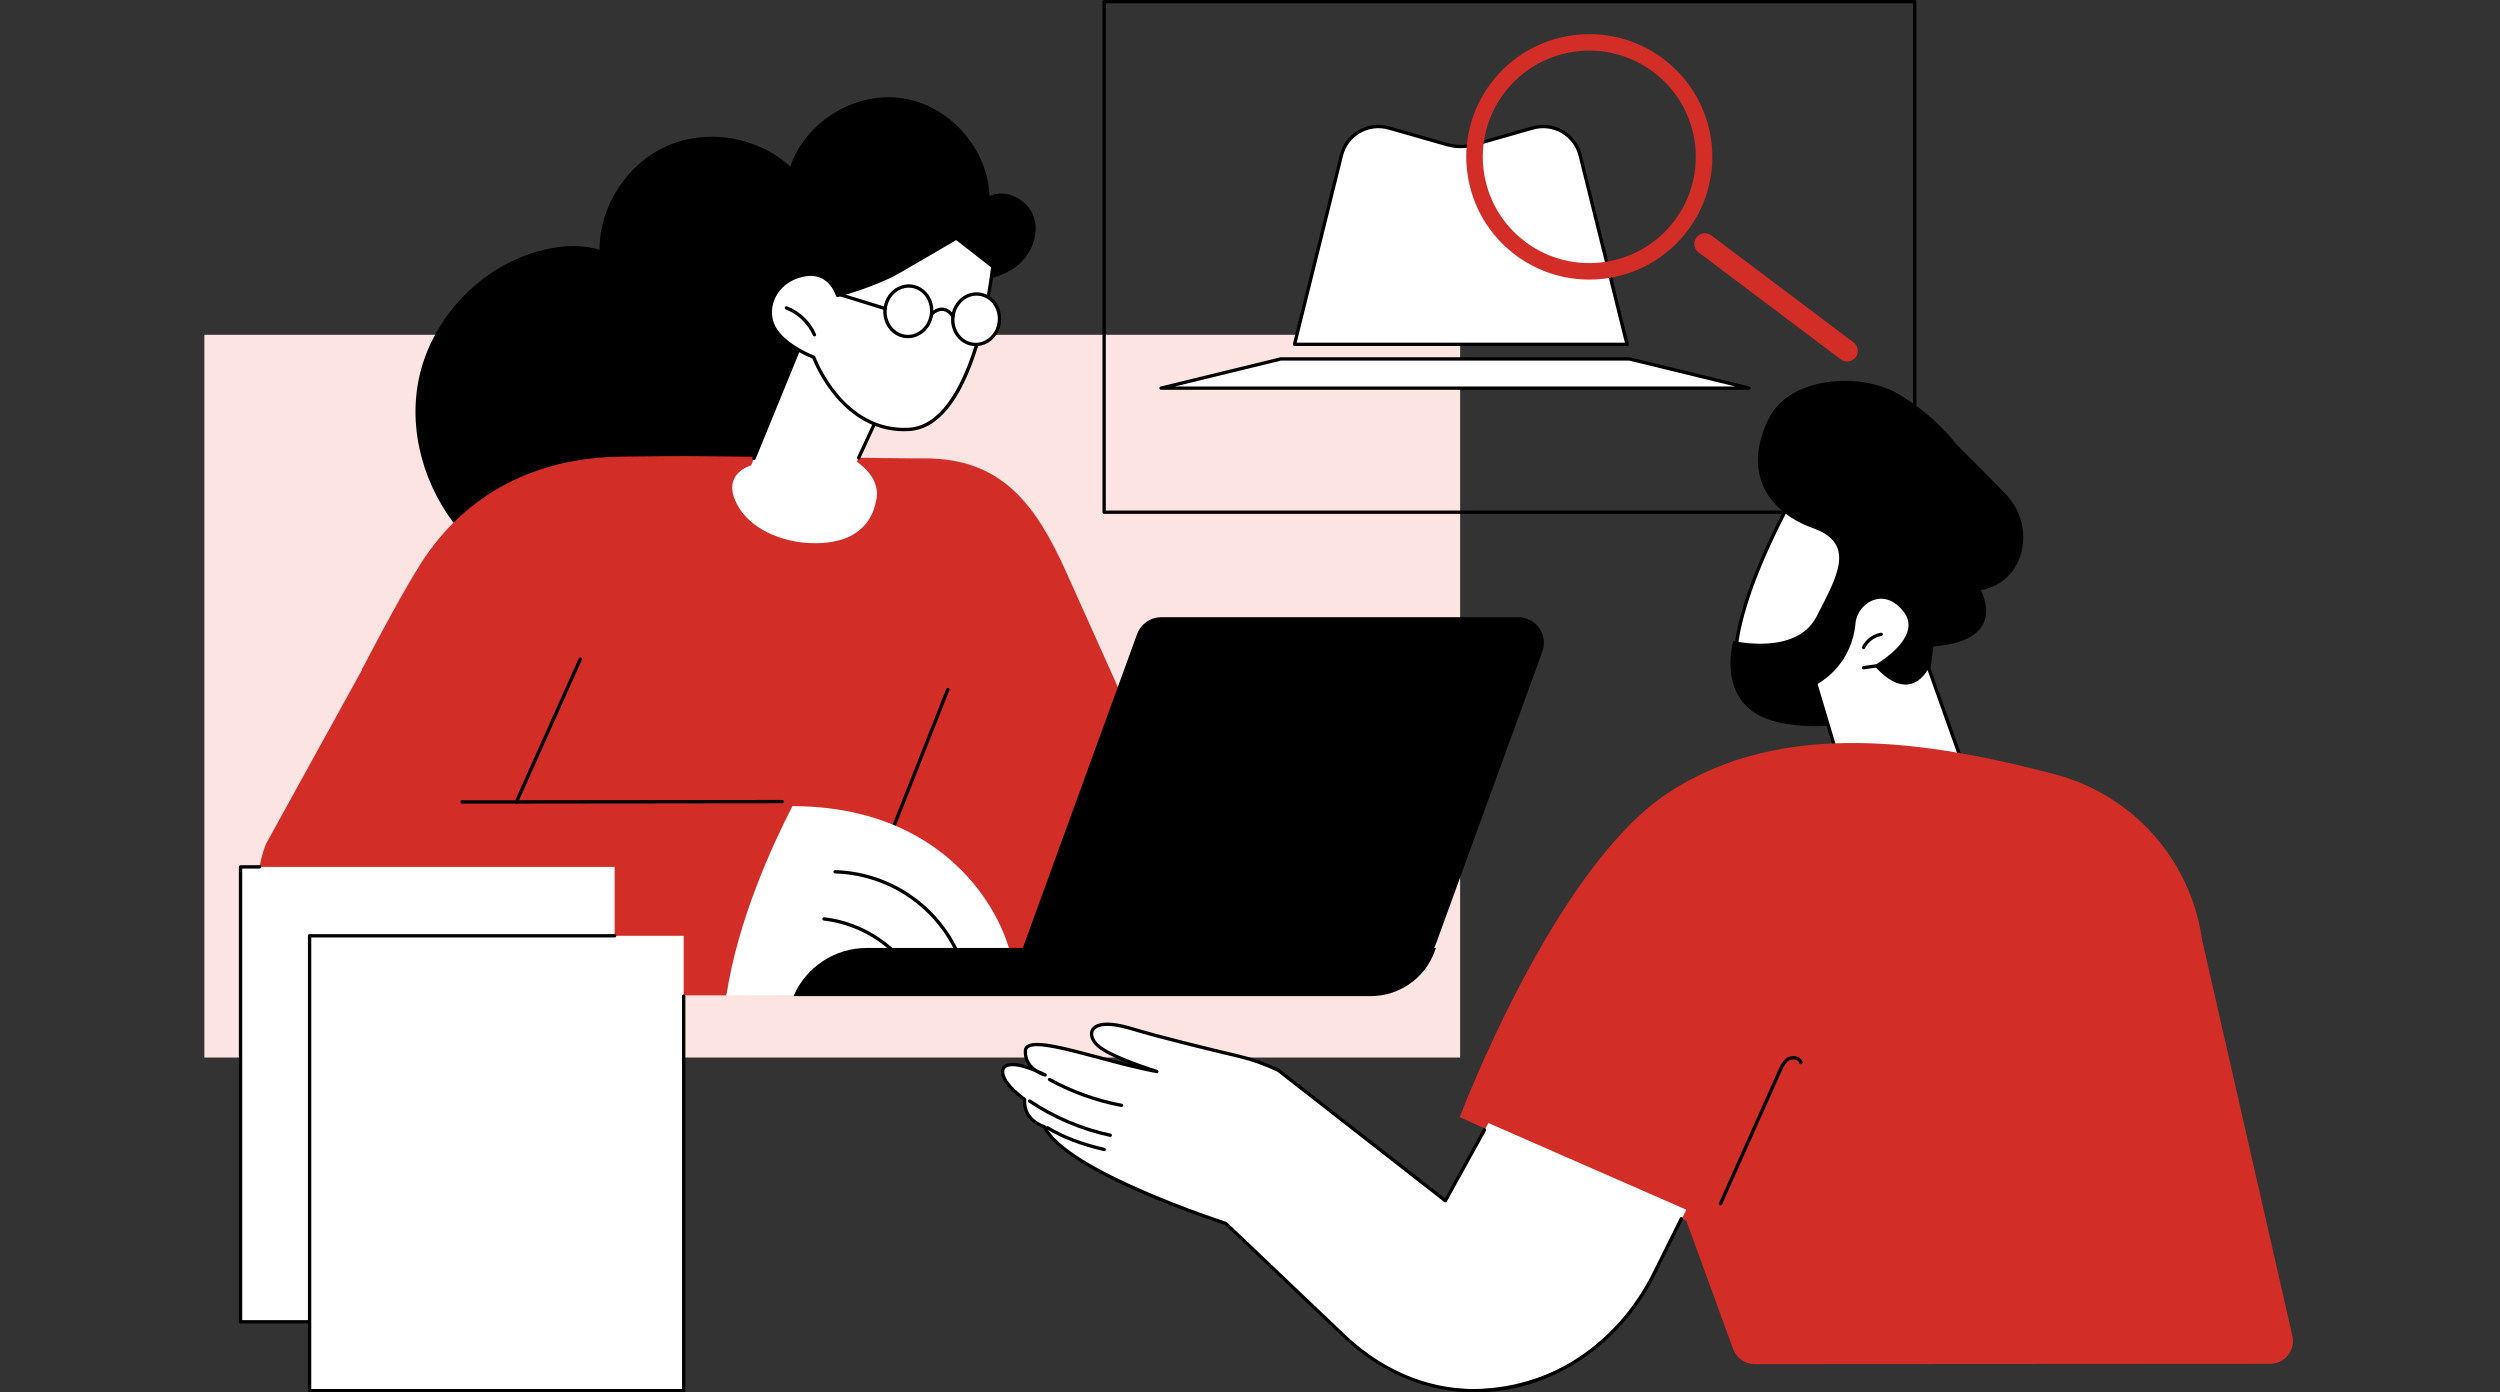 <svg width="316" height="176" viewBox="0 0 316 176" fill="none" xmlns="http://www.w3.org/2000/svg">
<rect x="0" y="0" width="316" height="176" fill="#333333" stroke="none"/>
<g clip-path="url(#clip0_1616_1023)">
<path d="M25.832 133.67L184.559 133.67V42.316L25.832 42.316V133.67Z" fill="#FCE4E3"/>
<path d="M128.366 33.747C130.268 32.34 131.4 29.779 130.7 27.52C129.998 25.263 127.206 23.759 125.072 24.785C124.888 18.79 119.977 13.286 114.033 12.41C108.09 11.534 101.796 15.391 99.885 21.074C95.829 17.292 89.47 16.203 84.38 18.42C79.293 20.637 75.767 26.031 75.786 31.573C73.504 30.87 71.03 31.025 68.708 31.583C60.659 33.517 54.1 40.584 52.781 48.745C51.661 55.679 54.21 62.991 59.03 68.108C63.85 73.223 70.769 76.174 77.788 76.654C84.1 77.088 90.572 75.567 95.89 72.144C101.209 68.722 105.307 63.378 106.985 57.288C107.992 53.631 108.147 49.743 109.536 46.213C110.99 42.515 113.842 39.42 117.335 37.538C120.689 35.731 125.41 35.934 128.368 33.747H128.366Z" fill="black"/>
<path d="M113.961 71.87L115.429 57.94L87.154 57.648L54.978 122.328L94.319 121L113.961 71.87Z" fill="#D22D26"/>
<path d="M89.508 125.467L115.426 57.94H116.892C126.525 57.94 130.855 63.588 134.795 72.363L158.646 125.467H89.508Z" fill="#D22D26"/>
<path d="M108.352 116.346C108.327 116.346 108.299 116.342 108.274 116.332C108.166 116.289 108.111 116.167 108.155 116.057L119.608 87.081C119.65 86.973 119.773 86.918 119.884 86.963C119.992 87.005 120.047 87.128 120.002 87.238L108.55 116.213C108.516 116.296 108.437 116.346 108.352 116.346Z" fill="black"/>
<path d="M44.8 90.349L45.786 84.551C45.786 84.551 50.47 75.474 53.222 71.174C58.93 62.26 67.887 57.845 78.486 57.718C83.193 57.663 87.059 57.625 87.154 57.649L82.525 122.961L54.872 125.821C47.179 125.821 40.942 119.595 40.942 111.915L44.8 90.347V90.349Z" fill="#D22D26"/>
<path d="M61.751 101.377L72.809 74.353L46.044 84.139L33.612 106.682C30.052 115.748 36.706 125.559 46.46 125.626C60.686 125.724 78.38 125.83 91.821 125.815C93.251 116.338 97.615 106.847 100.17 101.897C80.555 101.613 61.753 101.374 61.753 101.374L61.751 101.377Z" fill="#D22D26"/>
<path d="M65.273 101.576C65.201 101.576 65.135 101.54 65.094 101.478C65.056 101.419 65.05 101.343 65.08 101.277L73.154 83.223C73.201 83.117 73.328 83.069 73.434 83.115C73.54 83.164 73.589 83.289 73.543 83.394L65.601 101.15L98.863 101.112C98.98 101.112 99.075 101.208 99.075 101.324C99.075 101.44 98.98 101.535 98.863 101.535L65.275 101.573L65.273 101.576Z" fill="black"/>
<path d="M100.168 101.896C97.612 106.848 93.249 116.338 91.819 125.814C102.85 125.802 126.186 125.711 127.217 125.467C130.537 124.685 125.281 101.896 100.168 101.896Z" fill="white"/>
<path d="M65.273 101.575H58.411C58.294 101.575 58.199 101.48 58.199 101.364C58.199 101.248 58.294 101.152 58.411 101.152H65.273C65.389 101.152 65.485 101.248 65.485 101.364C65.485 101.48 65.389 101.575 65.273 101.575Z" fill="black"/>
<path d="M122.375 124.954C122.273 124.954 122.184 124.882 122.167 124.778C121.485 120.846 119.445 117.243 116.423 114.631C113.401 112.019 109.538 110.519 105.543 110.407C105.426 110.403 105.333 110.305 105.337 110.189C105.341 110.073 105.445 109.977 105.555 109.984C109.648 110.098 113.607 111.636 116.703 114.312C119.799 116.987 121.887 120.679 122.587 124.706C122.606 124.82 122.53 124.93 122.415 124.952C122.403 124.952 122.39 124.954 122.379 124.954H122.375Z" fill="black"/>
<path d="M116.01 124.435C115.933 124.435 115.859 124.395 115.821 124.323C113.518 119.968 109.042 116.917 104.139 116.363C104.022 116.35 103.94 116.245 103.952 116.128C103.965 116.012 104.069 115.927 104.188 115.942C109.228 116.513 113.828 119.648 116.196 124.126C116.251 124.23 116.211 124.357 116.107 124.412C116.075 124.429 116.041 124.437 116.007 124.437L116.01 124.435Z" fill="black"/>
<path d="M172.465 125.495H127.218L143.728 80.151C144.195 78.869 145.414 78.017 146.78 78.017H191.901C194.156 78.017 195.723 80.252 194.953 82.366L181.566 119.13C180.175 122.95 176.539 125.493 172.465 125.493V125.495Z" fill="black"/>
<path d="M109.561 119.823H181.503L181.322 120.308C180.076 123.673 176.861 125.907 173.267 125.907H100.299C101.891 122.216 105.532 119.823 109.559 119.823H109.561Z" fill="black"/>
<path d="M101.175 43.605L94.945 58.822C94.945 58.822 91.185 59.806 93.104 63.636C94.748 66.915 98.849 68.493 102.347 68.646C106.796 68.84 110.102 67.247 110.802 62.977C111.258 60.199 108.302 58.376 108.302 58.376L112.097 50.185C112.097 50.185 106.359 40.605 101.175 43.607V43.605Z" fill="white"/>
<path d="M95.307 58.151C95.28 58.151 95.254 58.147 95.227 58.137C95.118 58.092 95.066 57.97 95.11 57.862L100.977 43.526C100.994 43.484 101.026 43.446 101.066 43.423C106.37 40.353 112.038 49.678 112.277 50.077C112.314 50.137 112.318 50.211 112.288 50.274L108.728 57.959C108.679 58.065 108.554 58.111 108.446 58.063C108.34 58.014 108.293 57.887 108.342 57.781L111.855 50.2C111.245 49.227 106.001 41.157 101.342 43.755L95.502 58.023C95.468 58.105 95.39 58.154 95.305 58.154L95.307 58.151Z" fill="black"/>
<path d="M105.861 37.34C105.861 37.34 110.529 36.071 113.406 34.442C115.071 33.498 120.874 30.095 120.874 30.095L125.491 33.693C125.491 33.693 123.421 53.826 114.859 54.279C106.296 54.732 102.857 45.156 102.857 45.156C102.857 45.156 99.572 43.933 98.086 41.79C96.266 39.167 97.986 35.231 101.924 34.698C104.983 34.283 105.866 37.337 105.866 37.337L105.861 37.34Z" fill="white"/>
<path d="M114.277 54.507C106.525 54.507 103.069 46.287 102.689 45.32C102.136 45.102 99.294 43.909 97.907 41.913C97.038 40.66 96.904 39.044 97.547 37.591C98.287 35.918 99.911 34.758 101.892 34.49C104.623 34.12 105.723 36.385 105.995 37.083C106.896 36.827 110.806 35.672 113.302 34.257C114.945 33.326 120.709 29.946 120.766 29.912C120.84 29.868 120.936 29.874 121.004 29.927L125.62 33.525C125.677 33.57 125.707 33.642 125.7 33.714C125.696 33.764 125.162 38.826 123.586 43.878C121.449 50.727 118.516 54.295 114.867 54.49C114.668 54.501 114.47 54.505 114.275 54.505L114.277 54.507ZM102.479 34.873C102.312 34.873 102.136 34.885 101.951 34.909C100.119 35.156 98.618 36.222 97.939 37.76C97.356 39.078 97.477 40.54 98.259 41.669C99.691 43.734 102.899 44.944 102.931 44.956C102.99 44.978 103.035 45.024 103.056 45.083C103.09 45.178 106.542 54.505 114.848 54.067C122.8 53.646 125.081 35.421 125.268 33.785L120.859 30.348C120.007 30.847 115.026 33.766 113.514 34.623C110.645 36.248 105.967 37.53 105.919 37.542C105.806 37.572 105.692 37.508 105.66 37.396C105.628 37.286 104.894 34.871 102.479 34.871V34.873Z" fill="black"/>
<path d="M102.946 42.528C102.863 42.528 102.785 42.48 102.751 42.401C102.112 40.923 100.832 39.692 99.326 39.112C99.218 39.07 99.163 38.947 99.205 38.839C99.248 38.729 99.371 38.676 99.479 38.719C101.114 39.347 102.447 40.629 103.141 42.234C103.188 42.342 103.137 42.467 103.031 42.511C103.003 42.524 102.975 42.528 102.946 42.528Z" fill="black"/>
<path d="M120.452 40.007C120.244 41.759 121.389 43.335 123.007 43.525C124.625 43.715 126.105 42.448 126.311 40.697C126.519 38.945 125.374 37.37 123.756 37.179C122.138 36.989 120.658 38.256 120.452 40.007Z" fill="white"/>
<path d="M123.332 43.755C123.215 43.755 123.098 43.749 122.982 43.734C121.249 43.531 120.019 41.847 120.24 39.982C120.346 39.08 120.77 38.272 121.436 37.703C122.106 37.13 122.937 36.87 123.781 36.967C125.514 37.17 126.743 38.854 126.523 40.72C126.417 41.621 125.993 42.429 125.327 42.998C124.75 43.491 124.053 43.753 123.332 43.753V43.755ZM123.433 37.371C122.814 37.371 122.212 37.598 121.714 38.025C121.131 38.524 120.757 39.237 120.664 40.032C120.471 41.665 121.533 43.138 123.035 43.315C123.758 43.4 124.475 43.174 125.053 42.679C125.637 42.179 126.01 41.467 126.103 40.671C126.296 39.038 125.234 37.566 123.732 37.388C123.633 37.376 123.533 37.371 123.433 37.371Z" fill="black"/>
<path d="M111.883 39C111.675 40.752 112.82 42.328 114.438 42.518C116.056 42.709 117.536 41.441 117.742 39.69C117.95 37.938 116.805 36.363 115.187 36.172C113.569 35.982 112.089 37.249 111.883 39Z" fill="white"/>
<path d="M114.763 42.748C114.646 42.748 114.529 42.742 114.413 42.727C112.68 42.524 111.451 40.84 111.671 38.975C111.777 38.074 112.201 37.266 112.867 36.697C113.537 36.123 114.37 35.863 115.212 35.96C116.945 36.163 118.175 37.847 117.954 39.713C117.848 40.614 117.424 41.422 116.758 41.991C116.181 42.484 115.484 42.746 114.763 42.746V42.748ZM112.093 39.023C111.9 40.656 112.965 42.129 114.464 42.306C115.187 42.391 115.904 42.165 116.482 41.67C117.066 41.17 117.439 40.458 117.532 39.662C117.725 38.029 116.663 36.557 115.161 36.379C114.438 36.295 113.722 36.521 113.143 37.016C112.56 37.515 112.186 38.228 112.093 39.023Z" fill="black"/>
<path d="M120.452 40.218C120.376 40.218 120.304 40.178 120.266 40.106C120.266 40.106 119.899 39.436 119.263 39.319C118.841 39.241 118.376 39.419 117.882 39.848C117.793 39.924 117.66 39.916 117.583 39.827C117.507 39.738 117.515 39.605 117.604 39.529C118.2 39.01 118.783 38.801 119.343 38.905C120.181 39.061 120.622 39.873 120.639 39.907C120.694 40.011 120.654 40.138 120.55 40.193C120.518 40.21 120.484 40.218 120.45 40.218H120.452Z" fill="black"/>
<path d="M111.883 39.211C111.862 39.211 111.841 39.209 111.82 39.203L106.109 37.441C105.997 37.407 105.935 37.288 105.969 37.176C106.003 37.064 106.122 37.003 106.234 37.037L111.945 38.799C112.057 38.833 112.119 38.951 112.085 39.063C112.057 39.154 111.972 39.211 111.881 39.211H111.883Z" fill="black"/>
<path d="M227.269 61.486C227.21 61.892 219.233 75.296 219.341 83.798C219.341 83.798 231.807 84.724 235.597 72.02C239.386 59.315 227.269 61.488 227.269 61.488V61.486Z" fill="white"/>
<path d="M219.928 84.024C219.57 84.024 219.356 84.009 219.324 84.007C219.214 83.999 219.129 83.908 219.127 83.8C219.035 76.561 224.684 65.936 226.542 62.444C226.807 61.944 227.036 61.515 227.061 61.437C227.074 61.348 227.14 61.295 227.229 61.278C227.441 61.24 232.486 60.375 235.079 63.267C236.744 65.124 236.985 68.089 235.796 72.079C233.813 78.725 229.441 81.615 226.12 82.869C223.421 83.889 221.012 84.024 219.926 84.024H219.928ZM219.551 83.595C220.284 83.616 222.984 83.605 225.986 82.467C229.212 81.245 233.461 78.429 235.391 71.956C236.536 68.117 236.326 65.287 234.765 63.546C232.534 61.058 228.181 61.564 227.42 61.674C227.352 61.82 227.212 62.086 226.917 62.64C225.089 66.076 219.563 76.466 219.551 83.593V83.595Z" fill="black"/>
<path d="M238.003 90.408C238.003 90.408 231.438 92.82 224.712 91.284C216.61 89.433 219.084 81.012 219.084 81.012C219.084 81.012 227.064 82.918 229.615 77.924C232.166 72.93 234.71 68.735 229.144 66.751C223.578 64.766 220.113 59.795 223.614 52.832C226.226 47.637 235.06 46.994 239.833 49.737C244.609 52.479 247.278 56.159 247.278 56.159C247.278 56.159 249.643 58.465 253.515 62.448C257.384 66.431 256.116 73.57 250.355 74.596C250.355 74.596 254.051 80.957 244.39 81.712L243.135 91.155L238.003 90.41V90.408Z" fill="black"/>
<path d="M248.975 99.041L243.678 84.173C243.678 84.173 241.619 88.996 237.223 84.173C237.223 84.173 243.455 80.625 240.785 77.188C238.113 73.751 234.568 76.099 234.33 78.741C233.83 84.285 229.487 86.343 229.487 86.343L232.804 97.415L248.977 99.043L248.975 99.041Z" fill="white"/>
<path d="M248.975 99.252C248.975 99.252 248.96 99.252 248.953 99.252L232.78 97.624C232.696 97.615 232.624 97.556 232.598 97.473L229.284 86.402C229.254 86.302 229.301 86.195 229.396 86.15C229.439 86.129 233.635 84.071 234.118 78.719C234.254 77.211 235.406 75.811 236.854 75.388C238.304 74.965 239.799 75.572 240.953 77.056C241.563 77.841 241.782 78.698 241.602 79.601C241.154 81.846 238.385 83.707 237.556 84.219C238.898 85.632 240.132 86.256 241.226 86.072C242.723 85.82 243.476 84.105 243.483 84.088C243.516 84.007 243.597 83.957 243.684 83.959C243.771 83.961 243.847 84.018 243.877 84.098L249.174 98.967C249.197 99.034 249.187 99.111 249.14 99.168C249.1 99.219 249.038 99.248 248.972 99.248L248.975 99.252ZM232.965 97.218L248.663 98.798L243.642 84.699C243.287 85.291 242.522 86.286 241.301 86.491C240.005 86.709 238.582 85.977 237.066 84.316C237.024 84.27 237.004 84.204 237.013 84.141C237.024 84.077 237.062 84.022 237.117 83.99C237.153 83.969 240.707 81.92 241.184 79.521C241.339 78.745 241.148 78.002 240.616 77.319C239.56 75.961 238.266 75.419 236.973 75.798C235.683 76.174 234.661 77.42 234.54 78.761C234.091 83.745 230.545 86 229.74 86.451L232.965 97.222V97.218Z" fill="black"/>
<path d="M235.554 84.608C235.45 84.608 235.359 84.532 235.344 84.426C235.327 84.31 235.408 84.204 235.524 84.187L237.083 83.967C237.197 83.95 237.306 84.031 237.322 84.147C237.339 84.263 237.259 84.369 237.142 84.386L235.584 84.606C235.584 84.606 235.565 84.608 235.554 84.608Z" fill="black"/>
<path d="M235.556 82.057C235.524 82.057 235.495 82.051 235.465 82.036C235.359 81.985 235.314 81.859 235.365 81.753C235.813 80.824 236.725 80.143 237.744 79.972C237.859 79.953 237.969 80.031 237.988 80.145C238.007 80.259 237.929 80.369 237.814 80.388C236.928 80.536 236.137 81.129 235.747 81.935C235.711 82.011 235.635 82.055 235.556 82.055V82.057Z" fill="black"/>
<path d="M286.927 172.387L221.788 172.428C220.541 172.428 219.434 171.628 219.042 170.448L213.149 154.295L184.514 141.201C184.514 141.201 196.306 109.918 210.685 100.327C225.198 90.648 244.017 93.736 259.74 97.871C269.605 100.465 276.937 108.721 278.341 118.8L289.764 168.88C290.159 170.687 288.778 172.392 286.927 172.39V172.387Z" fill="#D22D26"/>
<path d="M217.469 152.377C217.439 152.377 217.411 152.371 217.382 152.358C217.276 152.311 217.227 152.184 217.274 152.079L224.772 135.281C225.005 134.761 225.323 134.046 225.944 133.678C226.311 133.46 226.809 133.424 227.212 133.587C227.53 133.716 227.749 133.95 227.829 134.249C227.859 134.361 227.793 134.477 227.679 134.509C227.566 134.538 227.45 134.473 227.418 134.359C227.361 134.143 227.187 134.033 227.051 133.978C226.771 133.866 226.413 133.891 226.158 134.041C225.692 134.319 225.429 134.845 225.158 135.454L217.659 152.252C217.626 152.33 217.547 152.377 217.467 152.377H217.469Z" fill="black"/>
<path d="M188.13 141.95L213.149 152.91L208.499 162.266C200.952 176.366 180.528 180.7 169.208 168.203L154.948 154.638C154.948 154.638 134.765 148.165 132.011 142.411C132.011 142.411 129.32 141.66 129.526 138.965C129.526 138.965 126.939 137.186 126.752 135.636C126.566 134.085 128.898 134.238 132.117 135.871C132.117 135.871 129.517 135.255 129.617 132.816C129.719 130.377 139.486 134.238 146.239 135.433C146.239 135.433 140.268 133.607 138.71 132.103C137.151 130.599 137.874 128.435 142.999 130.007C146.555 131.096 152.946 132.643 156.524 133.489C158.277 133.903 159.98 134.506 161.602 135.291L182.701 151.769L188.134 141.952L188.13 141.95Z" fill="white"/>
<path d="M186.469 176C180.422 176 174.62 173.61 169.796 169.058L154.834 154.824C153.511 154.397 134.721 148.25 131.856 142.585C131.373 142.416 129.189 141.519 129.303 139.071C128.813 138.718 126.714 137.129 126.538 135.664C126.468 135.075 126.723 134.765 126.952 134.606C127.509 134.217 128.587 134.274 129.988 134.739C129.623 134.263 129.369 133.633 129.403 132.81C129.416 132.518 129.537 132.285 129.766 132.118C130.885 131.298 134.645 132.309 138.996 133.478C140.277 133.823 141.581 134.172 142.851 134.485C141.178 133.84 139.344 133.017 138.557 132.258C137.813 131.541 137.567 130.68 137.929 130.066C138.513 129.083 140.381 128.988 143.055 129.806C146.617 130.898 153.048 132.452 156.564 133.284C158.331 133.701 160.055 134.312 161.687 135.101C161.7 135.107 161.713 135.116 161.725 135.124L182.629 151.448L187.455 142.722C187.513 142.621 187.642 142.583 187.744 142.64C187.846 142.697 187.884 142.826 187.826 142.927L182.879 151.871C182.85 151.926 182.797 151.964 182.735 151.977C182.674 151.989 182.61 151.975 182.561 151.937L161.479 135.473C159.881 134.703 158.195 134.105 156.465 133.696C152.942 132.865 146.5 131.308 142.927 130.212C140.06 129.332 138.652 129.673 138.29 130.282C138.029 130.722 138.247 131.378 138.845 131.955C140.351 133.406 146.231 135.217 146.29 135.234C146.399 135.266 146.46 135.378 146.435 135.486C146.409 135.594 146.301 135.664 146.191 135.644C143.928 135.245 141.36 134.553 138.877 133.887C134.986 132.842 130.961 131.761 130.007 132.461C129.884 132.552 129.823 132.668 129.816 132.829C129.77 133.984 130.385 134.701 130.998 135.126C131.381 135.289 131.784 135.475 132.2 135.687C132.295 135.735 132.34 135.848 132.304 135.949C132.268 136.051 132.162 136.108 132.056 136.082C132.043 136.08 131.439 135.93 130.809 135.509C129.1 134.792 127.734 134.572 127.185 134.957C126.99 135.092 126.913 135.31 126.95 135.617C127.123 137.057 129.609 138.779 129.632 138.798C129.693 138.841 129.729 138.913 129.723 138.989C129.532 141.481 132.03 142.208 132.056 142.215C132.115 142.232 132.164 142.272 132.189 142.327C134.874 147.932 154.8 154.378 155.001 154.443C155.031 154.454 155.061 154.469 155.082 154.492L170.08 168.758C175.924 174.272 183.223 176.559 190.632 175.199C198.425 173.769 205.306 168.303 209.04 160.575L212.333 153.952C212.384 153.849 212.513 153.804 212.617 153.857C212.723 153.91 212.765 154.037 212.712 154.141L209.421 160.762C205.63 168.607 198.635 174.16 190.708 175.613C189.285 175.876 187.865 176.005 186.459 176.005L186.469 176Z" fill="black"/>
<path d="M141.755 139.925C141.742 139.925 141.729 139.925 141.715 139.921C138.5 139.318 135.419 138.212 132.556 136.636C132.454 136.579 132.416 136.45 132.473 136.348C132.531 136.247 132.658 136.209 132.762 136.266C135.584 137.821 138.623 138.912 141.793 139.507C141.907 139.528 141.984 139.638 141.963 139.754C141.944 139.856 141.854 139.927 141.755 139.927V139.925Z" fill="black"/>
<path d="M140.341 143.706C140.326 143.706 140.311 143.706 140.296 143.702C136.659 142.928 133.108 141.422 130.024 139.345C129.927 139.279 129.901 139.148 129.967 139.051C130.033 138.953 130.164 138.928 130.262 138.993C133.298 141.041 136.799 142.524 140.385 143.288C140.5 143.313 140.572 143.425 140.548 143.539C140.527 143.639 140.44 143.706 140.341 143.706Z" fill="black"/>
<path d="M139.564 145.504C139.547 145.504 139.532 145.504 139.515 145.498C136.562 144.806 134.265 143.926 132.289 142.727C132.189 142.665 132.157 142.536 132.219 142.437C132.28 142.338 132.41 142.306 132.509 142.367C134.448 143.543 136.704 144.406 139.613 145.088C139.728 145.115 139.797 145.227 139.772 145.341C139.749 145.439 139.662 145.504 139.566 145.504H139.564Z" fill="black"/>
<path d="M242.022 64.951H139.564C139.447 64.951 139.352 64.855 139.352 64.739V0.212C139.352 0.095 139.447 0 139.564 0H242.022C242.138 0 242.234 0.095 242.234 0.212V64.739C242.234 64.855 242.138 64.951 242.022 64.951ZM139.776 64.528H241.81V0.423H139.776V64.528Z" fill="black"/>
<path d="M161.895 45.367H205.944L221.078 49.058H146.761L161.895 45.367Z" fill="white"/>
<path d="M221.078 49.27H146.761C146.653 49.27 146.564 49.189 146.551 49.083C146.539 48.978 146.606 48.878 146.712 48.853L161.846 45.162C161.863 45.157 161.88 45.155 161.897 45.155H205.946C205.963 45.155 205.98 45.155 205.997 45.162L221.131 48.853C221.235 48.878 221.305 48.978 221.292 49.083C221.279 49.189 221.188 49.27 221.082 49.27H221.078ZM148.521 48.846H219.318L205.918 45.578H161.921L148.521 48.846Z" fill="black"/>
<path d="M169.552 19.649C170.207 17.003 172.934 15.429 175.561 16.18L182.89 18.274C184.035 18.602 185.252 18.602 186.397 18.274L193.725 16.18C196.353 15.429 199.08 17.003 199.735 19.649L205.657 43.522H163.629L169.552 19.649Z" fill="white"/>
<path d="M205.658 43.734H163.63C163.564 43.734 163.502 43.704 163.462 43.653C163.422 43.603 163.407 43.535 163.424 43.471L169.346 19.598C169.677 18.261 170.517 17.146 171.713 16.457C172.907 15.767 174.296 15.596 175.621 15.977L182.949 18.071C184.058 18.388 185.231 18.388 186.34 18.071L193.668 15.977C194.994 15.598 196.383 15.767 197.576 16.457C198.77 17.146 199.61 18.261 199.943 19.598L205.865 43.471C205.88 43.535 205.865 43.6 205.827 43.653C205.787 43.704 205.725 43.734 205.66 43.734H205.658ZM163.901 43.311H205.386L199.529 19.7C199.226 18.477 198.456 17.455 197.362 16.823C196.268 16.192 194.998 16.036 193.783 16.383L186.454 18.477C185.269 18.815 184.016 18.815 182.831 18.477L175.502 16.383C174.287 16.036 173.017 16.192 171.923 16.823C170.829 17.453 170.059 18.475 169.756 19.7L163.899 43.311H163.901Z" fill="black"/>
<path d="M191.522 32.212C198.378 37.371 208.13 36.009 213.302 29.17C218.474 22.331 217.108 12.603 210.253 7.444C203.397 2.284 193.645 3.647 188.473 10.485C183.301 17.324 184.667 27.052 191.522 32.212ZM190.142 11.742C194.618 5.821 203.06 4.643 208.995 9.108C214.93 13.574 216.112 21.995 211.635 27.916C207.159 33.836 198.717 35.014 192.782 30.549C186.847 26.084 185.666 17.663 190.142 11.742Z" fill="#D22D26"/>
<path d="M234.556 45.164C235.003 44.572 234.884 43.73 234.293 43.283L216.313 29.754C215.719 29.308 214.875 29.426 214.428 30.016C213.981 30.606 214.099 31.451 214.691 31.897L232.67 45.426C233.264 45.873 234.108 45.754 234.556 45.164Z" fill="#D22D26"/>
<path d="M77.691 109.574H30.404V167.073H77.691V109.574Z" fill="white"/>
<path d="M77.691 167.287H30.404C30.287 167.287 30.192 167.191 30.192 167.075V109.577C30.192 109.46 30.287 109.365 30.404 109.365H32.817C32.934 109.365 33.029 109.46 33.029 109.577C33.029 109.693 32.934 109.788 32.817 109.788H30.616V166.864H77.479V141.391C77.479 141.275 77.574 141.179 77.691 141.179C77.807 141.179 77.903 141.275 77.903 141.391V167.075C77.903 167.191 77.807 167.287 77.691 167.287Z" fill="black"/>
<path d="M86.419 118.283H39.132V175.782H86.419V118.283Z" fill="white"/>
<path d="M86.419 175.994H39.132C39.015 175.994 38.92 175.898 38.92 175.782V118.284C38.92 118.167 39.015 118.072 39.132 118.072H77.691C77.807 118.072 77.903 118.167 77.903 118.284C77.903 118.4 77.807 118.495 77.691 118.495H39.344V175.571H86.207V125.907C86.207 125.791 86.302 125.696 86.419 125.696C86.535 125.696 86.631 125.791 86.631 125.907V175.782C86.631 175.898 86.535 175.994 86.419 175.994Z" fill="black"/>
</g>
<defs>
<clipPath id="clip0_1616_1023">
<rect width="264" height="176" fill="white" transform="translate(25.832)"/>
</clipPath>
</defs>
</svg>
